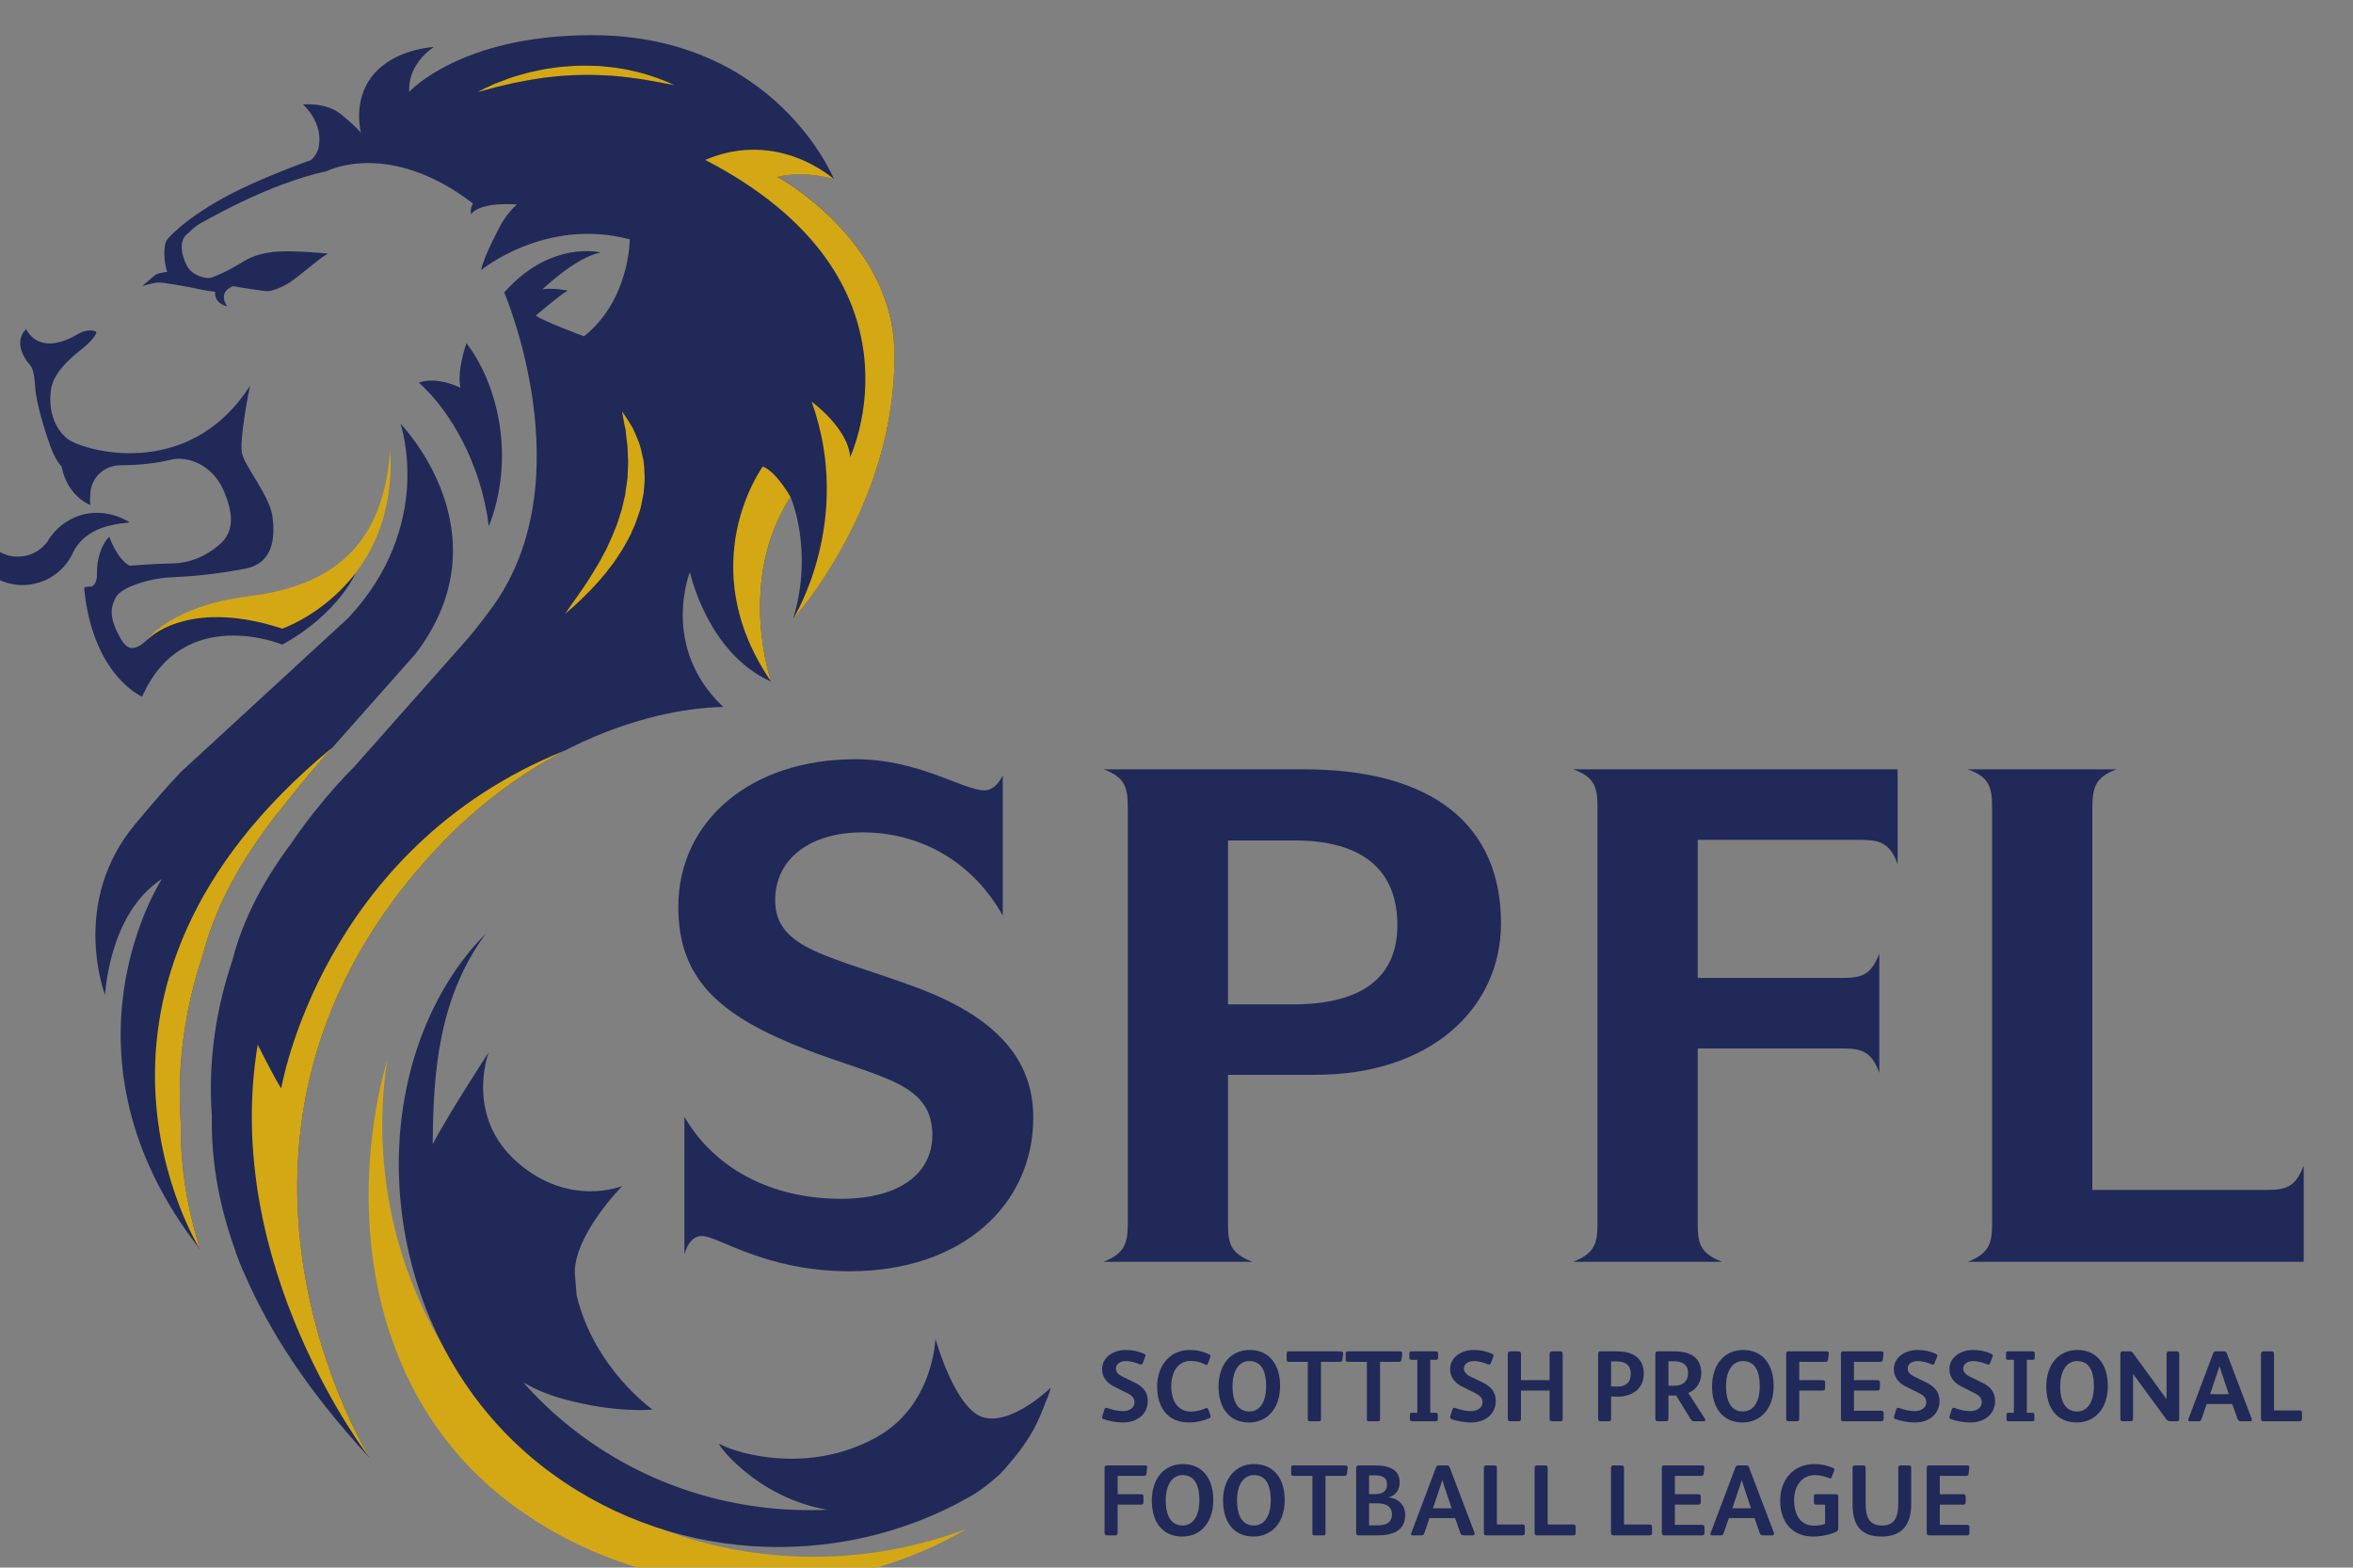 <?xml version="1.0" encoding="UTF-8" standalone="no"?>
<!-- Created with Inkscape (http://www.inkscape.org/) -->
<svg xmlns:dc="http://purl.org/dc/elements/1.1/" xmlns:cc="http://creativecommons.org/ns#" xmlns:rdf="http://www.w3.org/1999/02/22-rdf-syntax-ns#" xmlns:svg="http://www.w3.org/2000/svg" xmlns="http://www.w3.org/2000/svg" xmlns:sodipodi="http://sodipodi.sourceforge.net/DTD/sodipodi-0.dtd" xmlns:inkscape="http://www.inkscape.org/namespaces/inkscape" id="svg2985" version="1.1" inkscape:version="0.48.2 r9819" width="250" height="166.55" xml:space="preserve" sodipodi:docname="SPFL.svg"><rect width="100%" height="100%" fill="#808080" stroke="none"/><defs id="defs2989"><clipPath clipPathUnits="userSpaceOnUse" id="clipPath3055"><path d="m 0,0 595.276,0 0,841.89 L 0,841.89 0,0 z" id="path3057" inkscape:connector-curvature="0"/></clipPath><clipPath clipPathUnits="userSpaceOnUse" id="clipPath3069"><path d="m 0,0 595.276,0 0,841.89 L 0,841.89 0,0 z" id="path3071" inkscape:connector-curvature="0"/></clipPath><clipPath clipPathUnits="userSpaceOnUse" id="clipPath3085"><path d="m 400.647,813.534 c 0,0 -0.002,-21.491 0.012,-23.184 l 0,0 c -0.029,-14.966 16.37,-24.815 18.737,-25.286 l 0,0 c 2.361,0.493 18.732,10.33 18.721,25.186 l 0,0 -0.005,23.293 -37.465,-0.009 z" id="path3087" inkscape:connector-curvature="0"/></clipPath><clipPath clipPathUnits="userSpaceOnUse" id="clipPath3095"><path d="m -0.056,-0.523 1.042,0 0,1.174 -1.042,0 0,-1.174 z" id="path3097" inkscape:connector-curvature="0"/></clipPath><linearGradient x1="0" y1="0" x2="1" y2="0" gradientUnits="userSpaceOnUse" gradientTransform="matrix(46.74,17.012,17.012,-46.74,396.578,784.394)" spreadMethod="pad" id="linearGradient3099"><stop style="stop-opacity:1;stop-color:#fcd405" offset="0" id="stop3101"/><stop style="stop-opacity:1;stop-color:#ffffff" offset="0.58" id="stop3103"/><stop style="stop-opacity:1;stop-color:#fcd405" offset="1" id="stop3105"/></linearGradient><clipPath clipPathUnits="userSpaceOnUse" id="clipPath3113"><path d="m 400.63,765.064 166.299,0 0,48.479 -166.299,0 0,-48.479 z" id="path3115" inkscape:connector-curvature="0"/></clipPath><clipPath clipPathUnits="userSpaceOnUse" id="clipPath3139"><path d="m -0.034,-0.486 1.064,0 0,1.018 -1.064,0 0,-1.018 z" id="path3141" inkscape:connector-curvature="0"/></clipPath><linearGradient x1="0" y1="0" x2="1" y2="0" gradientUnits="userSpaceOnUse" gradientTransform="matrix(25.379,9.237,9.237,-25.379,406.507,781.689)" spreadMethod="pad" id="linearGradient3143"><stop style="stop-opacity:1;stop-color:#fcd405" offset="0" id="stop3145"/><stop style="stop-opacity:1;stop-color:#ffffff" offset="0.6" id="stop3147"/><stop style="stop-opacity:1;stop-color:#fcd405" offset="1" id="stop3149"/></linearGradient><clipPath clipPathUnits="userSpaceOnUse" id="clipPath3157"><path d="m 418.801,807.961 c -0.503,-0.504 -0.441,-1.066 -0.296,-1.534 l 0,0 c 0.29,-0.934 -0.036,-1.021 -0.253,-2.16 l 0,0 c -0.659,0.575 -0.829,0.671 -1.646,0.962 l 0,0 c -0.688,0.244 -1.035,0.988 -1.328,1.235 l 0,0 c -0.598,0.502 -1.223,0.647 -1.805,0.465 l 0,0 c 0.787,-0.318 0.994,-0.709 1.176,-1.209 l 0,0 c 0.229,-0.636 0.026,-1.097 0.742,-1.627 l 0,0 c 0.832,-0.616 1.181,-1.113 1.346,-1.384 l 0,0 c 0,0 -1.671,0.19 -2.73,-0.49 l 0,0 c -0.396,-0.255 -0.984,-0.117 -1.383,0.02 l 0,0 c -0.239,0.081 -0.411,0.162 -0.438,0.162 l 0,0 c -0.592,-0.017 -0.987,-0.386 -1.335,-0.96 l 0,0 c 0.516,0.238 1.218,0.105 1.687,-0.369 l 0,0 c 0.455,-0.463 0.765,-0.716 1.469,-0.302 l 0,0 c 1.073,0.63 1.626,0.228 2.776,0.065 l 0,0 c -0.681,-0.527 -1.445,-0.764 -1.551,-1.438 l 0,0 c -0.136,-0.862 -0.624,-1.255 -1.276,-1.6 l 0,0 c -0.63,-0.335 -0.86,-1.003 -0.786,-1.329 l 0,0 c 0.416,0.895 1.226,1 1.825,0.981 l 0,0 c 0.659,-0.021 1.155,0.71 1.61,1.25 l 0,0 c 0.654,0.777 1.614,0.723 1.614,0.723 l 0,0 c -0.272,-1.239 0.22,-1.271 0.699,-2.212 l 0,0 c 0.445,-0.869 -0.029,-1.534 -0.05,-1.818 l 0,0 c -0.041,-0.591 0.196,-0.963 0.834,-1.372 l 0,0 c -0.219,0.523 -0.3,1.039 0.35,1.708 l 0,0 c 0.496,0.509 0.517,0.92 0.354,1.383 l 0,0 c -0.381,1.084 -0.061,1.247 0.141,2.39 l 0,0 c 0.667,-0.566 0.845,-0.737 1.665,-1.016 l 0,0 c 0.691,-0.235 1.126,-1.091 1.422,-1.333 l 0,0 c 0.604,-0.495 1.076,-0.55 1.656,-0.362 l 0,0 c -0.638,0.271 -0.851,0.58 -1.039,1.08 l 0,0 c -0.239,0.632 -0.083,1.224 -0.763,1.653 l 0,0 c -0.913,0.577 -1.429,1.145 -1.597,1.413 l 0,0 c 0,0 1.773,-0.274 2.766,0.233 l 0,0 c 1.039,0.529 1.765,0.076 2.11,0.029 l 0,0 c 0.504,-0.069 0.871,0.271 1.258,0.96 l 0,0 c -0.286,-0.16 -0.958,-0.22 -1.648,0.369 l 0,0 c -0.541,0.462 -1.013,0.443 -1.47,0.264 l 0,0 c -1.116,-0.437 -2.039,-0.377 -3.114,0.096 l 0,0 c 1.174,0.648 1.761,0.74 1.908,1.45 l 0,0 c 0.175,0.855 0.609,1.226 1.256,1.58 l 0,0 c 0.626,0.343 0.691,0.78 0.613,1.104 l 0,0 c -0.442,-0.706 -1.327,-0.902 -1.928,-0.89 l 0,0 c -0.659,0.012 -0.962,-0.535 -1.363,-1.118 l 0,0 c -0.566,-0.823 -1.221,-0.627 -1.669,-0.905 l 0,0 c 0,0 -0.104,1.579 -0.619,2.274 l 0,0 c -0.583,0.784 0.089,1.61 0.113,1.893 l 0,0 c 0.048,0.591 -0.258,0.891 -0.776,1.234 l 0,0 c 0.212,-0.528 0.133,-0.89 -0.527,-1.548" id="path3159" inkscape:connector-curvature="0"/></clipPath><clipPath clipPathUnits="userSpaceOnUse" id="clipPath3167"><path d="m -0.102,-0.574 1.201,0 0,1.144 -1.201,0 0,-1.144 z" id="path3169" inkscape:connector-curvature="0"/></clipPath><linearGradient x1="0" y1="0" x2="1" y2="0" gradientUnits="userSpaceOnUse" gradientTransform="matrix(16.774,6.105,6.105,-16.774,411.078,798.693)" spreadMethod="pad" id="linearGradient3171"><stop style="stop-opacity:1;stop-color:#fcd405" offset="0" id="stop3173"/><stop style="stop-opacity:1;stop-color:#ffffff" offset="0.54" id="stop3175"/><stop style="stop-opacity:1;stop-color:#fcd405" offset="1" id="stop3177"/></linearGradient><clipPath clipPathUnits="userSpaceOnUse" id="clipPath3185"><path d="m 400.63,765.064 166.299,0 0,48.479 -166.299,0 0,-48.479 z" id="path3187" inkscape:connector-curvature="0"/></clipPath><clipPath clipPathUnits="userSpaceOnUse" id="clipPath5461"><path inkscape:connector-curvature="0" d="m 3937,6443 696.99,0 0,-988 -696.99,0" id="path5463"/></clipPath><clipPath clipPathUnits="userSpaceOnUse" id="clipPath6297"><path inkscape:connector-curvature="0" d="m 547.087,385.511 260.788,0 0,175.748 -260.788,0 0,-175.748 z" id="path6299"/></clipPath><clipPath clipPathUnits="userSpaceOnUse" id="clipPath6437"><path inkscape:connector-curvature="0" d="m 563.022,395.617 236.348,0 0,157.138 -236.348,0 0,-157.138 z" id="path6439"/></clipPath><clipPath clipPathUnits="userSpaceOnUse" id="clipPath6453"><path inkscape:connector-curvature="0" d="m 547.087,385.511 260.788,0 0,175.748 -260.788,0 0,-175.748 z" id="path6455"/></clipPath><clipPath clipPathUnits="userSpaceOnUse" id="clipPath6501"><path inkscape:connector-curvature="0" d="m 563.022,395.617 236.348,0 0,157.138 -236.348,0 0,-157.138 z" id="path6503"/></clipPath><clipPath clipPathUnits="userSpaceOnUse" id="clipPath6517"><path inkscape:connector-curvature="0" d="m 547.087,385.511 260.788,0 0,175.748 -260.788,0 0,-175.748 z" id="path6519"/></clipPath></defs><sodipodi:namedview pagecolor="#ffffff" bordercolor="#666666" borderopacity="1" objecttolerance="10" gridtolerance="10" guidetolerance="10" inkscape:pageopacity="0" inkscape:pageshadow="2" inkscape:window-width="1920" inkscape:window-height="1028" id="namedview2987" showgrid="false" fit-margin-left="0.5" fit-margin-top="0.5" fit-margin-bottom="0.5" fit-margin-right="0.5" inkscape:zoom="0.31714774" inkscape:cx="930.97044" inkscape:cy="172.81474" inkscape:window-x="-8" inkscape:window-y="-8" inkscape:window-maximized="1" inkscape:current-layer="g4265"/><g id="g2993" inkscape:groupmode="layer" inkscape:label="Event_application_Form_May_2011" transform="matrix(1.25,0,0,-1.25,1495.464,-1106.256)"><g id="g3081"><g id="g3083" clip-path="url(#clipPath3085)"><g id="g3089"><g id="g3091"><g id="g3093" clip-path="url(#clipPath3095)"><path d="m 400.647,813.534 c 0,0 -0.002,-21.491 0.012,-23.184 l 0,0 c -0.029,-14.966 16.37,-24.815 18.737,-25.286 l 0,0 c 2.361,0.493 18.732,10.33 18.721,25.186 l 0,0 -0.005,23.293 -37.465,-0.009 z" style="fill:url(#linearGradient3099);stroke:none" id="path3107" inkscape:connector-curvature="0"/></g></g></g></g></g><g id="g3125"><g id="g3127"><g id="g3133"><g id="g3135"><g id="g3137" clip-path="url(#clipPath3139)"><path d="m 407.907,785.869 c -0.032,-5.815 5.783,-10.624 11.482,-10.62 l 0,0 c 5.699,0.002 11.45,4.859 11.446,10.635 l 0,0 c -0.004,5.777 -3.45,8.739 -5.839,10.24 l 0,0 c 1.544,-1.849 2.131,-3.208 2.2,-5.659 l 0,0 c 0.074,-2.717 -2.146,-7.319 -7.806,-7.324 l 0,0 c -5.66,-0.002 -7.798,4.655 -7.799,7.313 l 0,0 c -0.002,2.445 0.731,3.905 2.192,5.697 l 0,0 c -2.425,-1.465 -5.843,-4.395 -5.876,-10.282" style="fill:url(#linearGradient3143);stroke:none" id="path3151" inkscape:connector-curvature="0"/></g></g></g></g></g><g id="g3153"><g id="g3155" clip-path="url(#clipPath3157)"><g id="g3161"><g id="g3163"><g id="g3165" clip-path="url(#clipPath3167)"><path d="m 418.801,807.961 c -0.503,-0.504 -0.441,-1.066 -0.296,-1.534 l 0,0 c 0.29,-0.934 -0.036,-1.021 -0.253,-2.16 l 0,0 c -0.659,0.575 -0.829,0.671 -1.646,0.962 l 0,0 c -0.688,0.244 -1.035,0.988 -1.328,1.235 l 0,0 c -0.598,0.502 -1.223,0.647 -1.805,0.465 l 0,0 c 0.787,-0.318 0.994,-0.709 1.176,-1.209 l 0,0 c 0.229,-0.636 0.026,-1.097 0.742,-1.627 l 0,0 c 0.832,-0.616 1.181,-1.113 1.346,-1.384 l 0,0 c 0,0 -1.671,0.19 -2.73,-0.49 l 0,0 c -0.396,-0.255 -0.984,-0.117 -1.383,0.02 l 0,0 c -0.239,0.081 -0.411,0.162 -0.438,0.162 l 0,0 c -0.592,-0.017 -0.987,-0.386 -1.335,-0.96 l 0,0 c 0.516,0.238 1.218,0.105 1.687,-0.369 l 0,0 c 0.455,-0.463 0.765,-0.716 1.469,-0.302 l 0,0 c 1.073,0.63 1.626,0.228 2.776,0.065 l 0,0 c -0.681,-0.527 -1.445,-0.764 -1.551,-1.438 l 0,0 c -0.136,-0.862 -0.624,-1.255 -1.276,-1.6 l 0,0 c -0.63,-0.335 -0.86,-1.003 -0.786,-1.329 l 0,0 c 0.416,0.895 1.226,1 1.825,0.981 l 0,0 c 0.659,-0.021 1.155,0.71 1.61,1.25 l 0,0 c 0.654,0.777 1.614,0.723 1.614,0.723 l 0,0 c -0.272,-1.239 0.22,-1.271 0.699,-2.212 l 0,0 c 0.445,-0.869 -0.029,-1.534 -0.05,-1.818 l 0,0 c -0.041,-0.591 0.196,-0.963 0.834,-1.372 l 0,0 c -0.219,0.523 -0.3,1.039 0.35,1.708 l 0,0 c 0.496,0.509 0.517,0.92 0.354,1.383 l 0,0 c -0.381,1.084 -0.061,1.247 0.141,2.39 l 0,0 c 0.667,-0.566 0.845,-0.737 1.665,-1.016 l 0,0 c 0.691,-0.235 1.126,-1.091 1.422,-1.333 l 0,0 c 0.604,-0.495 1.076,-0.55 1.656,-0.362 l 0,0 c -0.638,0.271 -0.851,0.58 -1.039,1.08 l 0,0 c -0.239,0.632 -0.083,1.224 -0.763,1.653 l 0,0 c -0.913,0.577 -1.429,1.145 -1.597,1.413 l 0,0 c 0,0 1.773,-0.274 2.766,0.233 l 0,0 c 1.039,0.529 1.765,0.076 2.11,0.029 l 0,0 c 0.504,-0.069 0.871,0.271 1.258,0.96 l 0,0 c -0.286,-0.16 -0.958,-0.22 -1.648,0.369 l 0,0 c -0.541,0.462 -1.013,0.443 -1.47,0.264 l 0,0 c -1.116,-0.437 -2.039,-0.377 -3.114,0.096 l 0,0 c 1.174,0.648 1.761,0.74 1.908,1.45 l 0,0 c 0.175,0.855 0.609,1.226 1.256,1.58 l 0,0 c 0.626,0.343 0.691,0.78 0.613,1.104 l 0,0 c -0.442,-0.706 -1.327,-0.902 -1.928,-0.89 l 0,0 c -0.659,0.012 -0.962,-0.535 -1.363,-1.118 l 0,0 c -0.566,-0.823 -1.221,-0.627 -1.669,-0.905 l 0,0 c 0,0 -0.104,1.579 -0.619,2.274 l 0,0 c -0.583,0.784 0.089,1.61 0.113,1.893 l 0,0 c 0.048,0.591 -0.258,0.891 -0.776,1.234 l 0,0 c 0.212,-0.528 0.133,-0.89 -0.527,-1.548" style="fill:url(#linearGradient3171);stroke:none" id="path3179" inkscape:connector-curvature="0"/></g></g></g></g></g><g id="g4265" transform="matrix(10.477,0,0,10.477,-4997.47,-1850.364)"><g transform="matrix(0.08,0,0,0.08,317.544,47.635)" id="g6553"><g id="g6293"><g clip-path="url(#clipPath6297)" id="g6295"><g transform="translate(679.649,412.066)" id="g6301"><path inkscape:connector-curvature="0" id="path6303" style="fill:#202958;fill-opacity:1;fill-rule:nonzero;stroke:none" d="m 0,0 c -0.609,0 -1.343,0.111 -1.958,0.327 -0.127,0.05 -0.177,0.112 -0.177,0.195 0,0.04 0,0.081 0.025,0.133 l 0.215,0.666 c 0.033,0.102 0.084,0.164 0.19,0.164 0.036,0 0.088,-0.011 0.151,-0.033 0.478,-0.168 1.009,-0.303 1.529,-0.303 0.557,0 1.175,0.266 1.175,0.911 0,0.471 -0.343,0.727 -0.747,0.922 l -1.337,0.667 c -0.722,0.357 -1.201,0.962 -1.201,1.762 0,1.248 1.225,1.941 2.361,1.941 C 0.91,7.352 1.462,7.246 2.06,6.99 2.198,6.928 2.272,6.869 2.272,6.788 2.272,6.743 2.26,6.703 2.233,6.652 L 1.995,6.027 C 1.95,5.914 1.893,5.873 1.817,5.873 1.769,5.873 1.719,5.893 1.654,5.914 1.238,6.085 0.709,6.229 0.302,6.229 c -0.481,0 -1.035,-0.202 -1.035,-0.778 0,-0.419 0.389,-0.666 0.723,-0.83 L 1.133,4.067 C 1.946,3.68 2.496,3.138 2.496,2.193 2.496,0.768 1.338,0 0,0"/></g><g transform="translate(688.356,412.485)" id="g6305"><path inkscape:connector-curvature="0" id="path6307" style="fill:#202958;fill-opacity:1;fill-rule:nonzero;stroke:none" d="m 0,0 c -0.673,-0.277 -1.293,-0.419 -2.04,-0.419 -2.158,0 -3.217,1.528 -3.217,3.639 0,2.1 1.262,3.713 3.321,3.713 0.705,0 1.337,-0.148 1.931,-0.433 C 0.109,6.437 0.158,6.391 0.158,6.325 0.158,6.285 0.147,6.24 0.122,6.189 L -0.111,5.546 C -0.144,5.454 -0.199,5.415 -0.259,5.415 c -0.024,0 -0.071,0.018 -0.114,0.039 -0.504,0.267 -0.969,0.368 -1.482,0.368 -1.422,0 -1.973,-1.311 -1.973,-2.549 0,-1.579 0.729,-2.589 1.995,-2.589 0.491,0 0.996,0.116 1.474,0.329 0.052,0.02 0.089,0.043 0.125,0.043 0.068,0 0.123,-0.052 0.164,-0.154 L 0.134,0.35 C 0.158,0.298 0.161,0.246 0.161,0.206 0.161,0.114 0.122,0.05 0,0"/></g><g transform="translate(692.444,418.295)" id="g6309"><path inkscape:connector-curvature="0" id="path6311" style="fill:#202958;fill-opacity:1;fill-rule:nonzero;stroke:none" d="m 0,0 c -1.024,0 -1.702,-0.951 -1.702,-2.549 0,-1.704 0.619,-2.566 1.702,-2.566 1.024,0 1.706,0.895 1.706,2.566 C 1.706,-0.825 1.101,0 0,0 m -0.036,-6.229 c -1.958,0 -3.083,1.422 -3.083,3.649 0,2.202 1.229,3.703 3.158,3.703 2.026,0 3.083,-1.545 3.083,-3.642 0,-2.316 -1.323,-3.71 -3.158,-3.71"/></g><g transform="translate(701.885,418.429)" id="g6313"><path inkscape:connector-curvature="0" id="path6315" style="fill:#202958;fill-opacity:1;fill-rule:nonzero;stroke:none" d="m 0,0 c -0.023,-0.171 -0.131,-0.215 -0.314,-0.215 l -1.859,0 0,-5.789 c 0,-0.193 -0.036,-0.237 -0.215,-0.237 l -0.902,0 c -0.182,0 -0.218,0.044 -0.218,0.225 l 0,5.801 -1.909,0 c -0.178,0 -0.24,0.075 -0.24,0.249 l 0,0.603 c 0,0.153 0.076,0.215 0.223,0.215 l 5.194,0 c 0.259,0 0.33,-0.082 0.314,-0.257 L 0,0 z"/></g><g transform="translate(707.877,418.429)" id="g6317"><path inkscape:connector-curvature="0" id="path6319" style="fill:#202958;fill-opacity:1;fill-rule:nonzero;stroke:none" d="m 0,0 c -0.021,-0.171 -0.131,-0.215 -0.32,-0.215 l -1.855,0 0,-5.789 c 0,-0.193 -0.039,-0.237 -0.213,-0.237 l -0.901,0 c -0.187,0 -0.219,0.044 -0.219,0.225 l 0,5.801 -1.912,0 c -0.183,0 -0.242,0.075 -0.242,0.249 l 0,0.603 c 0,0.153 0.079,0.215 0.228,0.215 l 5.195,0 c 0.261,0 0.33,-0.082 0.31,-0.257 L 0,0 z"/></g><g transform="translate(711.374,418.42)" id="g6321"><path inkscape:connector-curvature="0" id="path6323" style="fill:#202958;fill-opacity:1;fill-rule:nonzero;stroke:none" d="m 0,0 -0.578,0 0,-5.369 0.547,0 c 0.152,0 0.215,-0.097 0.215,-0.217 l 0,-0.441 C 0.184,-6.149 0.134,-6.232 0,-6.232 l -2.44,0 c -0.133,0 -0.206,0.083 -0.206,0.194 l 0,0.46 c 0,0.141 0.062,0.209 0.206,0.209 l 0.548,0 0,5.369 -0.592,0 c -0.153,0 -0.215,0.071 -0.215,0.209 l 0,0.448 c 0,0.111 0.062,0.204 0.188,0.204 l 2.511,0 c 0.145,0 0.218,-0.093 0.218,-0.193 l 0,-0.45 C 0.218,0.052 0.145,0 0,0"/></g><g transform="translate(714.939,412.066)" id="g6325"><path inkscape:connector-curvature="0" id="path6327" style="fill:#202958;fill-opacity:1;fill-rule:nonzero;stroke:none" d="m 0,0 c -0.608,0 -1.338,0.111 -1.956,0.327 -0.127,0.05 -0.171,0.112 -0.171,0.195 0,0.04 0,0.081 0.02,0.133 l 0.212,0.666 c 0.038,0.102 0.091,0.164 0.193,0.164 0.038,0 0.086,-0.011 0.148,-0.033 0.481,-0.168 1.012,-0.303 1.53,-0.303 0.555,0 1.177,0.266 1.177,0.911 0,0.471 -0.345,0.727 -0.749,0.922 L -0.93,3.649 c -0.723,0.357 -1.203,0.962 -1.203,1.762 0,1.248 1.225,1.941 2.361,1.941 C 0.91,7.352 1.471,7.246 2.067,6.99 2.203,6.928 2.275,6.869 2.275,6.788 2.275,6.743 2.261,6.703 2.237,6.652 L 1.997,6.027 C 1.959,5.914 1.897,5.873 1.815,5.873 1.77,5.873 1.72,5.893 1.657,5.914 1.24,6.085 0.712,6.229 0.309,6.229 c -0.486,0 -1.039,-0.202 -1.039,-0.778 0,-0.419 0.389,-0.666 0.727,-0.83 L 1.14,4.067 C 1.945,3.68 2.5,3.138 2.5,2.193 2.5,0.768 1.34,0 0,0"/></g><g transform="translate(723.981,412.188)" id="g6329"><path inkscape:connector-curvature="0" id="path6331" style="fill:#202958;fill-opacity:1;fill-rule:nonzero;stroke:none" d="m 0,0 -0.815,0 c -0.18,0 -0.268,0.073 -0.268,0.256 l 0,2.861 -2.904,0 0,-2.861 C -3.987,0.073 -4.075,0 -4.247,0 L -5.048,0 C -5.23,0 -5.324,0.073 -5.324,0.256 l 0,6.59 c 0,0.177 0.112,0.247 0.276,0.247 l 0.801,0 c 0.166,0 0.26,-0.062 0.26,-0.247 l 0,-2.676 2.904,0 0,2.676 c 0,0.177 0.103,0.247 0.268,0.247 l 0.815,0 c 0.162,0 0.241,-0.062 0.241,-0.247 l 0,-6.59 C 0.241,0.073 0.167,0 0,0"/></g><g transform="translate(729.671,418.259)" id="g6333"><path inkscape:connector-curvature="0" id="path6335" style="fill:#202958;fill-opacity:1;fill-rule:nonzero;stroke:none" d="m 0,0 -0.538,0 0,-2.543 c 0.092,0 0.547,-0.011 0.604,-0.011 0.874,0 1.391,0.407 1.391,1.291 C 1.457,-0.327 0.875,0 0,0 m 0.08,-3.579 c -0.08,0 -0.539,0.02 -0.618,0.03 l 0,-2.277 c 0,-0.151 -0.057,-0.245 -0.251,-0.245 l -0.823,0 c -0.164,0 -0.243,0.074 -0.243,0.276 l 0,6.542 c 0,0.205 0.059,0.276 0.256,0.276 l 1.488,0 c 1.089,0 1.888,-0.205 2.388,-0.779 0.332,-0.38 0.503,-0.902 0.503,-1.455 0,-1.589 -1.194,-2.368 -2.7,-2.368"/></g><g transform="translate(735.452,418.277)" id="g6337"><path inkscape:connector-curvature="0" id="path6339" style="fill:#202958;fill-opacity:1;fill-rule:nonzero;stroke:none" d="m 0,0 -0.504,0 0,-2.483 0.628,0 c 0.823,0 1.365,0.443 1.365,1.273 C 1.489,-0.318 0.893,0 0,0 m 3.091,-6.089 -0.931,0 c -0.191,0 -0.314,0.052 -0.406,0.205 l -1.477,2.405 -0.781,0 0,-2.355 c 0,-0.151 -0.066,-0.255 -0.241,-0.255 l -0.841,0 c -0.169,0 -0.245,0.083 -0.245,0.255 l 0,6.541 c 0,0.226 0.049,0.297 0.276,0.297 l 1.519,0 c 0.894,0 1.83,-0.133 2.372,-0.757 0.33,-0.379 0.493,-0.886 0.493,-1.435 0,-0.947 -0.496,-1.686 -1.316,-2.041 l 1.681,-2.597 c 0.024,-0.048 0.048,-0.101 0.048,-0.139 0,-0.081 -0.061,-0.124 -0.151,-0.124"/></g><g transform="translate(742.503,418.295)" id="g6341"><path inkscape:connector-curvature="0" id="path6343" style="fill:#202958;fill-opacity:1;fill-rule:nonzero;stroke:none" d="m 0,0 c -1.025,0 -1.717,-0.951 -1.717,-2.549 0,-1.704 0.63,-2.566 1.717,-2.566 1.01,0 1.704,0.895 1.704,2.566 C 1.704,-0.825 1.095,0 0,0 m -0.041,-6.229 c -1.956,0 -3.09,1.422 -3.09,3.649 0,2.202 1.234,3.703 3.159,3.703 2.028,0 3.087,-1.545 3.087,-3.642 0,-2.316 -1.323,-3.71 -3.156,-3.71"/></g><g transform="translate(751.208,419.046)" id="g6345"><path inkscape:connector-curvature="0" id="path6347" style="fill:#202958;fill-opacity:1;fill-rule:nonzero;stroke:none" d="m 0,0 -0.077,-0.617 c -0.009,-0.185 -0.125,-0.215 -0.34,-0.215 l -2.577,0 0,-1.856 2.371,0 c 0.189,0 0.254,-0.082 0.254,-0.225 l 0,-0.582 c 0,-0.175 -0.075,-0.247 -0.246,-0.247 l -2.379,0 0,-2.861 c 0,-0.182 -0.073,-0.255 -0.245,-0.255 l -0.804,0 c -0.205,0 -0.276,0.052 -0.276,0.275 l 0,6.561 c 0,0.164 0.071,0.257 0.241,0.257 l 3.863,0 C -0.067,0.235 0,0.185 0,0.061 L 0,0 z"/></g><g transform="translate(756.52,412.188)" id="g6349"><path inkscape:connector-curvature="0" id="path6351" style="fill:#202958;fill-opacity:1;fill-rule:nonzero;stroke:none" d="M 0,0 -3.807,0 C -4.009,0 -4.08,0.052 -4.08,0.276 l 0,6.56 c 0,0.164 0.071,0.257 0.237,0.257 l 3.863,0 c 0.161,0 0.214,-0.062 0.214,-0.173 l 0,-0.062 L 0.167,6.241 C 0.146,6.056 0.034,6.026 -0.181,6.026 l -2.578,0 0,-1.856 2.376,0 c 0.191,0 0.251,-0.082 0.251,-0.225 l 0,-0.581 c 0,-0.175 -0.074,-0.247 -0.247,-0.247 l -2.38,0 0,-2.051 2.749,0 c 0.177,0 0.257,-0.073 0.257,-0.234 l 0,-0.588 C 0.247,0.083 0.173,0 0,0"/></g><g transform="translate(759.95,412.066)" id="g6353"><path inkscape:connector-curvature="0" id="path6355" style="fill:#202958;fill-opacity:1;fill-rule:nonzero;stroke:none" d="m 0,0 c -0.615,0 -1.344,0.111 -1.958,0.327 -0.133,0.05 -0.173,0.112 -0.173,0.195 0,0.04 0,0.081 0.019,0.133 l 0.215,0.666 c 0.032,0.102 0.083,0.164 0.182,0.164 0.04,0 0.092,-0.011 0.153,-0.033 0.485,-0.168 1.02,-0.303 1.527,-0.303 0.557,0 1.183,0.266 1.183,0.911 0,0.471 -0.345,0.727 -0.752,0.922 l -1.329,0.667 c -0.731,0.357 -1.212,0.962 -1.212,1.762 0,1.248 1.23,1.941 2.37,1.941 0.671,0 1.244,-0.106 1.837,-0.362 C 2.193,6.928 2.266,6.869 2.266,6.788 2.266,6.743 2.252,6.703 2.238,6.652 L 1.985,6.027 C 1.949,5.914 1.882,5.873 1.812,5.873 1.76,5.873 1.709,5.893 1.648,5.914 1.229,6.085 0.712,6.229 0.29,6.229 c -0.472,0 -1.031,-0.202 -1.031,-0.778 0,-0.419 0.391,-0.666 0.734,-0.83 L 1.128,4.067 C 1.932,3.68 2.487,3.138 2.487,2.193 2.487,0.768 1.332,0 0,0"/></g><g transform="translate(765.578,412.066)" id="g6357"><path inkscape:connector-curvature="0" id="path6359" style="fill:#202958;fill-opacity:1;fill-rule:nonzero;stroke:none" d="m 0,0 c -0.613,0 -1.34,0.111 -1.962,0.327 -0.125,0.05 -0.169,0.112 -0.169,0.195 0,0.04 0,0.081 0.02,0.133 l 0.213,0.666 c 0.036,0.102 0.086,0.164 0.189,0.164 0.038,0 0.087,-0.011 0.157,-0.033 0.481,-0.168 1.01,-0.303 1.525,-0.303 0.555,0 1.173,0.266 1.173,0.911 0,0.471 -0.343,0.727 -0.747,0.922 L -0.93,3.649 c -0.723,0.357 -1.208,0.962 -1.208,1.762 0,1.248 1.226,1.941 2.364,1.941 0.681,0 1.241,-0.106 1.836,-0.362 C 2.192,6.928 2.27,6.869 2.27,6.788 2.27,6.743 2.257,6.703 2.233,6.652 L 1.993,6.027 C 1.951,5.914 1.89,5.873 1.819,5.873 c -0.051,0 -0.104,0.02 -0.167,0.041 -0.416,0.171 -0.947,0.315 -1.35,0.315 -0.482,0 -1.038,-0.202 -1.038,-0.778 0,-0.419 0.393,-0.666 0.727,-0.83 L 1.13,4.067 C 1.942,3.68 2.495,3.138 2.495,2.193 2.495,0.768 1.336,0 0,0"/></g><g transform="translate(771.88,418.42)" id="g6361"><path inkscape:connector-curvature="0" id="path6363" style="fill:#202958;fill-opacity:1;fill-rule:nonzero;stroke:none" d="m 0,0 -0.588,0 0,-5.369 0.552,0 c 0.148,0 0.213,-0.097 0.213,-0.217 l 0,-0.441 C 0.177,-6.149 0.128,-6.232 0,-6.232 l -2.443,0 c -0.133,0 -0.206,0.083 -0.206,0.194 l 0,0.46 c 0,0.141 0.062,0.209 0.206,0.209 l 0.541,0 0,5.369 -0.593,0 C -2.642,0 -2.7,0.071 -2.7,0.209 l 0,0.448 c 0,0.111 0.058,0.204 0.191,0.204 l 2.509,0 c 0.142,0 0.213,-0.093 0.213,-0.193 l 0,-0.45 C 0.213,0.052 0.142,0 0,0"/></g><g transform="translate(776.393,418.295)" id="g6365"><path inkscape:connector-curvature="0" id="path6367" style="fill:#202958;fill-opacity:1;fill-rule:nonzero;stroke:none" d="m 0,0 c -1.024,0 -1.716,-0.951 -1.716,-2.549 0,-1.704 0.63,-2.566 1.716,-2.566 1.008,0 1.7,0.895 1.7,2.566 C 1.7,-0.825 1.098,0 0,0 m -0.042,-6.229 c -1.956,0 -3.088,1.422 -3.088,3.649 0,2.202 1.232,3.703 3.154,3.703 2.031,0 3.092,-1.545 3.092,-3.642 0,-2.316 -1.325,-3.71 -3.158,-3.71"/></g><g transform="translate(786.5,412.188)" id="g6369"><path inkscape:connector-curvature="0" id="path6371" style="fill:#202958;fill-opacity:1;fill-rule:nonzero;stroke:none" d="m 0,0 -0.684,0 c -0.154,0 -0.291,0.073 -0.391,0.216 l -3.346,4.573 -0.016,0 0,-4.525 C -4.437,0.073 -4.529,0 -4.704,0 l -0.74,0 c -0.189,0 -0.278,0.052 -0.278,0.256 l 0,6.561 c 0,0.214 0.094,0.276 0.278,0.276 l 0.672,0 c 0.161,0 0.243,-0.05 0.343,-0.193 l 3.376,-4.635 0.018,0 0,4.563 c 0,0.195 0.093,0.265 0.263,0.265 l 0.772,0 c 0.212,0 0.248,-0.116 0.248,-0.276 l 0,-6.541 C 0.248,0.052 0.156,0 0,0"/></g><g transform="translate(791.052,417.098)" id="g6373"><path inkscape:connector-curvature="0" id="path6375" style="fill:#202958;fill-opacity:1;fill-rule:nonzero;stroke:none" d="m 0,0 c -0.099,0.285 -0.158,0.502 -0.209,0.665 l -0.017,0 C -0.281,0.492 -0.344,0.277 -0.447,-0.009 l -0.73,-2.154 1.899,0 L 0,0 z m 2.866,-4.91 -0.91,0 c -0.215,0 -0.291,0.083 -0.352,0.244 l -0.533,1.509 -2.591,0 -0.533,-1.538 C -2.099,-4.827 -2.168,-4.91 -2.335,-4.91 l -0.909,0 c -0.103,0 -0.141,0.052 -0.141,0.132 0,0.03 0,0.073 0.018,0.112 l 2.501,6.645 c 0.052,0.121 0.123,0.204 0.276,0.204 l 0.819,0 c 0.155,0 0.245,-0.071 0.285,-0.185 l 2.512,-6.612 c 0.025,-0.052 0.025,-0.091 0.025,-0.134 0,-0.103 -0.052,-0.162 -0.185,-0.162"/></g><g transform="translate(798.956,412.188)" id="g6377"><path inkscape:connector-curvature="0" id="path6379" style="fill:#202958;fill-opacity:1;fill-rule:nonzero;stroke:none" d="M 0,0 -3.653,0 C -3.835,0 -3.92,0.059 -3.92,0.282 l 0,6.554 c 0,0.164 0.085,0.257 0.251,0.257 l 0.82,0 c 0.181,0 0.253,-0.07 0.253,-0.265 l 0,-5.732 2.596,0 c 0.168,0 0.244,-0.081 0.244,-0.233 l 0,-0.619 C 0.244,0.059 0.154,0 0,0"/></g><g transform="translate(682.086,407.481)" id="g6381"><path inkscape:connector-curvature="0" id="path6383" style="fill:#202958;fill-opacity:1;fill-rule:nonzero;stroke:none" d="m 0,0 -0.076,-0.618 c -0.03,-0.184 -0.138,-0.215 -0.354,-0.215 l -2.564,0 0,-1.857 2.362,0 c 0.2,0 0.254,-0.081 0.254,-0.228 l 0,-0.579 c 0,-0.177 -0.065,-0.248 -0.242,-0.248 l -2.374,0 0,-2.857 c 0,-0.188 -0.078,-0.26 -0.255,-0.26 l -0.792,0 c -0.208,0 -0.281,0.054 -0.281,0.276 l 0,6.56 c 0,0.163 0.073,0.257 0.24,0.257 l 3.868,0 C -0.064,0.231 0,0.179 0,0.054 L 0,0 z"/></g><g transform="translate(685.683,406.73)" id="g6385"><path inkscape:connector-curvature="0" id="path6387" style="fill:#202958;fill-opacity:1;fill-rule:nonzero;stroke:none" d="m 0,0 c -1.031,0 -1.713,-0.953 -1.713,-2.55 0,-1.704 0.625,-2.563 1.713,-2.563 1.011,0 1.696,0.892 1.696,2.563 C 1.696,-0.831 1.09,0 0,0 m -0.046,-6.232 c -1.957,0 -3.08,1.426 -3.08,3.648 0,2.205 1.227,3.702 3.151,3.702 2.038,0 3.083,-1.539 3.083,-3.641 0,-2.317 -1.312,-3.709 -3.154,-3.709"/></g><g transform="translate(692.912,406.73)" id="g6389"><path inkscape:connector-curvature="0" id="path6391" style="fill:#202958;fill-opacity:1;fill-rule:nonzero;stroke:none" d="m 0,0 c -1.023,0 -1.715,-0.953 -1.715,-2.55 0,-1.704 0.63,-2.563 1.715,-2.563 1.01,0 1.706,0.892 1.706,2.563 C 1.706,-0.831 1.101,0 0,0 m -0.038,-6.232 c -1.961,0 -3.093,1.426 -3.093,3.648 0,2.205 1.239,3.702 3.155,3.702 2.036,0 3.098,-1.539 3.098,-3.641 0,-2.317 -1.325,-3.709 -3.16,-3.709"/></g><g transform="translate(702.351,406.863)" id="g6393"><path inkscape:connector-curvature="0" id="path6395" style="fill:#202958;fill-opacity:1;fill-rule:nonzero;stroke:none" d="m 0,0 c -0.028,-0.174 -0.139,-0.215 -0.325,-0.215 l -1.853,0 0,-5.791 c 0,-0.196 -0.044,-0.238 -0.217,-0.238 l -0.901,0 c -0.187,0 -0.212,0.042 -0.212,0.227 l 0,5.802 -1.918,0 c -0.18,0 -0.237,0.07 -0.237,0.248 l 0,0.602 c 0,0.153 0.067,0.215 0.223,0.215 l 5.189,0 c 0.262,0 0.338,-0.079 0.316,-0.258 L 0,0 z"/></g><g transform="translate(706.37,403.686)" id="g6397"><path inkscape:connector-curvature="0" id="path6399" style="fill:#202958;fill-opacity:1;fill-rule:nonzero;stroke:none" d="m 0,0 c -0.314,0.151 -0.669,0.183 -1.097,0.183 l -0.684,0 0,-2.235 0.761,0 c 0.363,0 0.706,0.032 0.973,0.133 0.349,0.157 0.589,0.472 0.589,0.964 C 0.542,-0.473 0.327,-0.162 0,0 m -1.199,3.022 -0.582,0 0,-1.906 0.542,0 c 0.747,0 1.278,0.196 1.278,1.027 0,0.665 -0.518,0.879 -1.238,0.879 m 0.287,-6.089 -1.908,0 c -0.217,0 -0.271,0.081 -0.271,0.3 l 0,6.527 c 0,0.215 0.095,0.266 0.314,0.266 l 1.538,0 c 1.645,0 2.562,-0.503 2.562,-1.731 0,-0.716 -0.402,-1.34 -1.146,-1.507 l 0,-0.008 c 0.972,-0.073 1.705,-0.74 1.705,-1.776 0,-1.661 -1.34,-2.071 -2.794,-2.071"/></g><g transform="translate(712.235,405.53)" id="g6401"><path inkscape:connector-curvature="0" id="path6403" style="fill:#202958;fill-opacity:1;fill-rule:nonzero;stroke:none" d="m 0,0 c -0.087,0.286 -0.153,0.502 -0.201,0.665 l -0.028,0 C -0.279,0.494 -0.34,0.279 -0.442,-0.01 l -0.725,-2.154 1.899,0 L 0,0 z m 2.869,-4.911 -0.913,0 c -0.214,0 -0.288,0.081 -0.345,0.244 l -0.536,1.512 -2.591,0 -0.528,-1.542 C -2.093,-4.83 -2.16,-4.911 -2.327,-4.911 l -0.909,0 c -0.109,0 -0.148,0.054 -0.148,0.136 0,0.033 0,0.071 0.022,0.108 l 2.503,6.642 c 0.052,0.128 0.125,0.207 0.281,0.207 l 0.817,0 c 0.153,0 0.242,-0.07 0.285,-0.184 l 2.508,-6.609 c 0.02,-0.056 0.02,-0.093 0.02,-0.131 0,-0.105 -0.044,-0.169 -0.183,-0.169"/></g><g transform="translate(720.143,400.619)" id="g6405"><path inkscape:connector-curvature="0" id="path6407" style="fill:#202958;fill-opacity:1;fill-rule:nonzero;stroke:none" d="m 0,0 -3.647,0 c -0.189,0 -0.266,0.064 -0.266,0.289 l 0,6.547 c 0,0.164 0.077,0.257 0.239,0.257 l 0.823,0 c 0.188,0 0.258,-0.07 0.258,-0.267 l 0,-5.725 2.593,0 c 0.178,0 0.244,-0.086 0.244,-0.239 l 0,-0.618 C 0.244,0.064 0.149,0 0,0"/></g><g transform="translate(725.289,400.619)" id="g6409"><path inkscape:connector-curvature="0" id="path6411" style="fill:#202958;fill-opacity:1;fill-rule:nonzero;stroke:none" d="m 0,0 -3.649,0 c -0.178,0 -0.267,0.064 -0.267,0.289 l 0,6.547 c 0,0.164 0.089,0.257 0.256,0.257 l 0.817,0 c 0.177,0 0.256,-0.07 0.256,-0.267 l 0,-5.725 2.587,0 c 0.177,0 0.25,-0.086 0.25,-0.239 l 0,-0.618 C 0.25,0.064 0.161,0 0,0"/></g><g transform="translate(733.033,400.619)" id="g6413"><path inkscape:connector-curvature="0" id="path6415" style="fill:#202958;fill-opacity:1;fill-rule:nonzero;stroke:none" d="m 0,0 -3.647,0 c -0.181,0 -0.265,0.064 -0.265,0.289 l 0,6.547 c 0,0.164 0.084,0.257 0.251,0.257 l 0.817,0 c 0.176,0 0.254,-0.07 0.254,-0.267 l 0,-5.725 2.59,0 c 0.176,0 0.254,-0.086 0.254,-0.239 l 0,-0.618 C 0.254,0.064 0.154,0 0,0"/></g><g transform="translate(738.359,400.619)" id="g6417"><path inkscape:connector-curvature="0" id="path6419" style="fill:#202958;fill-opacity:1;fill-rule:nonzero;stroke:none" d="m 0,0 -3.807,0 c -0.204,0 -0.275,0.054 -0.275,0.276 l 0,6.56 c 0,0.164 0.071,0.257 0.239,0.257 l 3.859,0 c 0.164,0 0.215,-0.062 0.215,-0.177 l 0,-0.054 L 0.167,6.244 C 0.145,6.06 0.032,6.029 -0.182,6.029 l -2.576,0 0,-1.857 2.377,0 c 0.185,0 0.251,-0.081 0.251,-0.228 l 0,-0.579 c 0,-0.177 -0.073,-0.248 -0.249,-0.248 l -2.379,0 0,-2.052 2.753,0 c 0.172,0 0.25,-0.068 0.25,-0.233 l 0,-0.588 C 0.245,0.081 0.175,0 0,0"/></g><g transform="translate(742.599,405.53)" id="g6421"><path inkscape:connector-curvature="0" id="path6423" style="fill:#202958;fill-opacity:1;fill-rule:nonzero;stroke:none" d="m 0,0 c -0.097,0.286 -0.155,0.502 -0.206,0.665 l -0.023,0 C -0.279,0.494 -0.342,0.279 -0.441,-0.01 l -0.733,-2.154 1.894,0 L 0,0 z m 2.867,-4.911 -0.91,0 c -0.213,0 -0.295,0.081 -0.353,0.244 l -0.529,1.512 -2.593,0 -0.537,-1.542 C -2.097,-4.83 -2.163,-4.911 -2.331,-4.911 l -0.917,0 c -0.097,0 -0.139,0.054 -0.139,0.136 0,0.033 0,0.071 0.019,0.108 l 2.505,6.642 c 0.052,0.128 0.116,0.207 0.276,0.207 l 0.817,0 c 0.159,0 0.25,-0.07 0.285,-0.184 l 2.517,-6.609 c 0.022,-0.056 0.022,-0.093 0.022,-0.131 0,-0.105 -0.051,-0.169 -0.187,-0.169"/></g><g transform="translate(751.92,400.97)" id="g6425"><path inkscape:connector-curvature="0" id="path6427" style="fill:#202958;fill-opacity:1;fill-rule:nonzero;stroke:none" d="m 0,0 c -0.563,-0.286 -1.518,-0.472 -2.293,-0.472 -2.138,0 -3.347,1.474 -3.347,3.648 0,2.142 1.383,3.702 3.468,3.702 0.658,0 1.264,-0.114 1.886,-0.393 0.117,-0.05 0.136,-0.111 0.136,-0.184 0,-0.04 -0.013,-0.078 -0.019,-0.121 L -0.416,5.566 C -0.452,5.465 -0.49,5.42 -0.563,5.42 c -0.042,0 -0.09,0.025 -0.145,0.045 -0.337,0.141 -0.923,0.295 -1.396,0.295 -0.557,0 -1.084,-0.206 -1.438,-0.588 -0.433,-0.448 -0.687,-1.115 -0.687,-1.957 0,-1.584 0.749,-2.58 1.988,-2.58 0.414,0 0.878,0.061 1.153,0.176 l 0,1.956 -0.916,0 c -0.139,0 -0.219,0.054 -0.219,0.226 l 0,0.624 c 0,0.164 0.08,0.205 0.23,0.205 l 1.993,0 c 0.172,0 0.247,-0.048 0.247,-0.238 l 0,-3.197 C 0.247,0.184 0.194,0.102 0,0"/></g><g transform="translate(756.578,400.498)" id="g6429"><path inkscape:connector-curvature="0" id="path6431" style="fill:#202958;fill-opacity:1;fill-rule:nonzero;stroke:none" d="m 0,0 c -2.16,0 -2.956,1.186 -2.956,3.292 l 0,3.678 c 0,0.174 0.101,0.244 0.267,0.244 l 0.812,0 c 0.171,0 0.243,-0.07 0.243,-0.244 l 0,-3.566 c 0,-1.51 0.393,-2.286 1.681,-2.286 1.242,0 1.631,0.819 1.631,2.286 l 0,3.566 c 0,0.174 0.094,0.244 0.256,0.244 l 0.815,0 c 0.171,0 0.239,-0.07 0.239,-0.244 l 0,-3.701 C 2.988,1.156 1.997,0 0,0"/></g></g></g><g id="g6433"><g clip-path="url(#clipPath6437)" id="g6435"><g transform="translate(765.221,400.619)" id="g6441"><path inkscape:connector-curvature="0" id="path6443" style="fill:#202958;fill-opacity:1;fill-rule:nonzero;stroke:none" d="M 0,0 -3.802,0 C -4.004,0 -4.08,0.054 -4.08,0.276 l 0,6.56 c 0,0.164 0.076,0.257 0.24,0.257 l 3.862,0 c 0.169,0 0.214,-0.062 0.214,-0.177 l 0,-0.054 L 0.163,6.244 C 0.151,6.06 0.034,6.029 -0.181,6.029 l -2.573,0 0,-1.857 2.367,0 c 0.191,0 0.255,-0.081 0.255,-0.228 l 0,-0.579 c 0,-0.177 -0.077,-0.248 -0.247,-0.248 l -2.375,0 0,-2.052 2.745,0 c 0.172,0 0.26,-0.068 0.26,-0.233 l 0,-0.588 C 0.251,0.081 0.171,0 0,0"/></g><g transform="translate(651.123,398.538)" id="g6445"><path inkscape:connector-curvature="0" id="path6447" style="fill:#d4a815;fill-opacity:1;fill-rule:nonzero;stroke:none" d="m 0,0 c -24.131,-1.563 -44.956,16.73 -46.517,40.855 -0.206,3.199 -0.056,6.341 0.406,9.391 -0.206,-0.696 -0.43,-1.535 -0.654,-2.546 -0.333,-1.488 -0.668,-3.314 -0.904,-5.439 -0.23,-2.119 -0.378,-4.535 -0.293,-7.185 0.039,-1.327 0.126,-2.703 0.301,-4.135 0.164,-1.432 0.406,-2.915 0.746,-4.422 0.335,-1.505 0.758,-3.053 1.304,-4.606 0.544,-1.553 1.201,-3.118 1.998,-4.666 0.786,-1.549 1.704,-3.078 2.779,-4.55 1.071,-1.469 2.252,-2.909 3.599,-4.226 0.673,-0.657 1.364,-1.305 2.094,-1.916 0.364,-0.311 0.732,-0.614 1.109,-0.903 l 0.287,-0.224 0.14,-0.112 0.168,-0.123 0.539,-0.389 c 1.556,-1.116 3.197,-2.133 4.901,-3.022 3.414,-1.79 7.115,-3.095 10.863,-3.855 1.872,-0.372 3.76,-0.627 5.62,-0.758 1.873,-0.117 3.718,-0.116 5.523,-0.018 3.611,0.234 7.056,0.879 10.179,1.857 3.125,0.966 5.949,2.246 8.374,3.684 0,10e-4 0,0.009 0.005,0.013 C 8.629,1.225 4.409,0.284 0,0"/></g></g></g><g id="g6449"><g clip-path="url(#clipPath6453)" id="g6451"><g transform="translate(635.158,443.059)" id="g6457"><path inkscape:connector-curvature="0" id="path6459" style="fill:#202958;fill-opacity:1;fill-rule:nonzero;stroke:none" d="m 0,0 c 3.027,-5.219 8.794,-8.31 15.864,-8.31 6.115,0 9.28,2.684 9.28,6.459 0,5.358 -5.289,5.766 -12.914,8.723 -8.66,3.367 -12.848,7.077 -12.848,14.422 0,8.722 7.352,14.974 17.934,14.974 6.518,0 10.921,-3.154 13.111,-3.154 0.753,0 1.378,0.547 1.859,1.513 l 0,-14.228 c -3.017,5.434 -8.307,8.451 -14.216,8.451 -5.498,0 -8.868,-2.82 -8.868,-6.867 0,-5.081 5.704,-5.634 14.503,-8.925 7.824,-2.959 11.673,-7.144 11.673,-13.124 0,-8.859 -7.217,-15.592 -18.614,-15.592 -8.59,0 -13.327,3.573 -14.978,3.573 -0.818,0 -1.444,-0.62 -1.786,-1.855 L 0,0 z"/></g><g transform="translate(696.875,454.466)" id="g6461"><path inkscape:connector-curvature="0" id="path6463" style="fill:#202958;fill-opacity:1;fill-rule:nonzero;stroke:none" d="m 0,0 c 7.087,0 10.584,2.815 10.584,8.037 0,5.56 -3.497,8.588 -10.437,8.588 l -6.74,0 L -6.593,0 0,0 z m 21.092,8.238 c 0,-8.653 -7.14,-15.381 -18.824,-15.381 l -8.861,0 0,-14.224 0,-0.686 c 0,-2.126 0.146,-3.157 2.473,-4.053 l -15.104,0 c 2.328,0.896 2.469,2.065 2.469,4.053 l 0,0.686 0,40.458 0,0.689 c 0,2.064 -0.141,3.232 -2.469,4.059 l 20.326,0 c 13.118,0 19.99,-5.705 19.99,-15.601"/></g><g transform="translate(737.918,432.413)" id="g6465"><path inkscape:connector-curvature="0" id="path6467" style="fill:#202958;fill-opacity:1;fill-rule:nonzero;stroke:none" d="m 0,0 c 0,-2.127 0.146,-3.157 2.48,-4.054 l -15.113,0 c 2.334,0.897 2.469,2.062 2.469,4.054 l 0,0.687 0,40.457 0,0.69 c 0,2.063 -0.135,3.231 -2.469,4.058 l 32.904,0 0,-9.623 c -0.829,2.335 -1.989,2.471 -4.055,2.471 l -0.689,0 -15.527,0 0,-14.009 13.675,0 0.685,0 c 2.134,0 3.161,0.137 4.052,2.472 l 0,-12.094 c -0.826,2.343 -1.99,2.481 -4.052,2.481 l -0.685,0 L 0,17.59 0,0.687 0,0 z"/></g><g transform="translate(767.773,432.413)" id="g6469"><path inkscape:connector-curvature="0" id="path6471" style="fill:#202958;fill-opacity:1;fill-rule:nonzero;stroke:none" d="m 0,0 0,0.687 0,40.457 0,0.69 c 0,2.063 -0.135,3.231 -2.476,4.058 l 15.115,0 C 10.302,45.065 10.161,43.83 10.161,41.764 l 0,-0.688 0,-37.846 16.696,0 0.681,0 c 2.133,0 3.168,0.137 4.059,2.476 l 0,-9.76 -34.073,0 C -0.135,-3.157 0,-1.992 0,0"/></g><g transform="translate(625.763,552.756)" id="g6473"><path inkscape:connector-curvature="0" id="path6475" style="fill:#202958;fill-opacity:1;fill-rule:nonzero;stroke:none" d="m 0,0 c 18.672,0 24.558,-14.597 24.558,-14.597 0,0 -2.852,0.922 -5.717,0.228 0,0 11.653,-6.342 11.85,-17.683 0.273,-15.6 -10.265,-27.124 -10.265,-27.124 2.103,6.948 -0.264,12.343 -0.264,12.343 -5.522,-8.497 -1.973,-18.725 -1.973,-18.725 -6.474,2.873 -8.235,11.115 -8.235,11.115 0,0 -3.061,-7.61 3.391,-13.696 0,0 -15.922,0.477 -30.099,-15.459 -25.685,-28.872 -5.732,-60.734 -5.732,-60.734 -6.224,6.705 -10.229,12.916 -12.687,18.619 -0.387,0.812 -0.765,1.757 -1.121,2.863 -1.696,4.812 -2.299,9.235 -2.232,13.247 0,10e-4 0,0.004 -0.002,0.009 -0.413,5.827 0.516,11.145 2.103,15.831 1.096,4.293 3.25,8.168 5.963,11.828 0.806,1.187 1.612,2.269 2.391,3.247 l 0.001,0.002 0.007,0.008 c 1.508,1.904 2.907,3.416 3.977,4.489 l 11.544,13.028 c 0.821,0.986 1.628,2.013 2.46,3.158 9.376,12.929 1.203,31.911 1.203,31.911 4.717,5.345 9.775,4.054 9.775,4.054 -2.566,-0.509 -5.902,-3.745 -5.902,-3.745 1.012,0.202 2.565,-0.12 2.565,-0.12 -0.676,-0.342 -3.229,-2.526 -3.229,-2.526 0.633,-0.54 4.895,-2.112 4.895,-2.112 4.654,3.751 4.631,9.836 4.631,9.836 -8.559,2.265 -15.072,-3.119 -15.072,-3.119 0.197,1.305 2.036,4.68 2.036,4.68 0,0 0.591,1.081 1.583,1.974 0,0 -3.721,0.335 -4.633,-0.996 -0.17,0.584 0.187,1.096 0.187,1.096 -8.538,6.544 -14.802,3.293 -14.802,3.293 -6.233,-1.381 -12.244,-5.013 -13.532,-5.681 l -2.626,-1.208 c 0.366,0.491 2.944,3.084 8.482,5.568 2.712,1.216 5.034,2.076 6.08,2.45 0.373,0.385 0.632,0.784 0.722,1.184 0.584,2.606 -1.564,4.432 -1.564,4.432 0,0 2.344,0.281 3.927,-1.044 1.764,-1.481 1.951,-1.836 1.951,-1.836 0,0 -0.896,3.268 1.197,5.84 2.211,2.714 6.205,2.875 6.205,2.875 0,0 -2.67,-1.612 -2.509,-4.549 0,0 5.184,5.746 18.512,5.746"/></g><g transform="translate(594.273,445.941)" id="g6477"><path inkscape:connector-curvature="0" id="path6479" style="fill:#d4a815;fill-opacity:1;fill-rule:nonzero;stroke:none" d="m 0,0 c -0.683,1.025 -2.388,4.438 -2.388,4.438 -3.75,-22.517 11.392,-41.955 11.392,-41.955 0,0 -19.953,31.861 5.732,60.734 4.701,5.285 9.593,8.756 14.032,11.05 C 28.764,34.266 28.756,34.266 28.746,34.262 4.05,24.334 0,0 0,0"/></g><g transform="translate(634.173,547.688)" id="g6481"><path inkscape:connector-curvature="0" id="path6483" style="fill:#d4a815;fill-opacity:1;fill-rule:nonzero;stroke:none" d="M 0,0 C 0,0 -0.315,0.057 -0.858,0.157 -1.129,0.208 -1.454,0.27 -1.83,0.341 -2.203,0.417 -2.631,0.477 -3.086,0.563 -3.553,0.628 -4.051,0.708 -4.585,0.773 -5.113,0.851 -5.681,0.885 -6.258,0.948 -6.847,0.98 -7.448,1.023 -8.067,1.031 -8.679,1.062 -9.315,1.038 -9.94,1.026 -10.255,1.025 -10.57,0.993 -10.884,0.978 -11.198,0.955 -11.513,0.953 -11.821,0.909 -12.441,0.828 -13.054,0.804 -13.647,0.692 -14.237,0.6 -14.811,0.525 -15.349,0.406 -15.89,0.295 -16.408,0.214 -16.875,0.09 c -0.469,-0.117 -0.907,-0.212 -1.295,-0.3 -0.377,-0.111 -0.713,-0.198 -0.988,-0.274 -0.554,-0.148 -0.876,-0.225 -0.876,-0.225 0,0 0.289,0.149 0.807,0.394 0.257,0.125 0.571,0.274 0.94,0.439 0.369,0.148 0.793,0.309 1.261,0.478 0.462,0.185 0.98,0.329 1.531,0.483 0.274,0.075 0.554,0.169 0.848,0.231 0.291,0.069 0.592,0.124 0.898,0.19 0.611,0.141 1.247,0.224 1.896,0.307 0.325,0.052 0.653,0.062 0.985,0.089 0.326,0.02 0.657,0.06 0.984,0.066 0.661,0.005 1.323,0.014 1.962,-0.026 0.648,-0.015 1.267,-0.109 1.87,-0.171 0.595,-0.09 1.173,-0.18 1.699,-0.309 C -3.816,1.356 -3.327,1.21 -2.872,1.085 -1.979,0.812 -1.259,0.542 -0.765,0.334 -0.523,0.236 -0.331,0.143 -0.207,0.086 -0.071,0.03 0,0 0,0"/></g><g transform="translate(593.834,537.523)" id="g6485"><path inkscape:connector-curvature="0" id="path6487" style="fill:#202958;fill-opacity:1;fill-rule:nonzero;stroke:none" d="m 0,0 c -6.182,-1.537 -10.3,-4.641 -11.074,-5.433 -0.522,-0.536 -0.372,-2.483 -0.051,-3.331 0,0 -0.85,-0.128 -1.077,-0.24 -0.222,-0.117 -1.456,-1.207 -1.456,-1.207 0,0 1.056,0.318 1.566,0.357 0.513,0.043 3.2,-0.447 3.945,-0.62 0.745,-0.169 1.731,-0.316 1.88,-0.311 0,0 -0.199,-1.129 1.232,-1.489 0,0 -1.07,1.377 0.575,2.05 0,0 3.063,-0.521 3.544,-0.503 0.478,0.019 1.514,0.413 2.253,0.911 1.26,0.843 3.372,2.792 3.893,2.891 0,0 -3.806,0.405 -5.714,0.157 -1.904,-0.251 -2.577,-0.771 -3.194,-1.124 -0.615,-0.353 -1.615,-0.974 -2.949,-1.452 -0.556,-0.199 -1.989,0.208 -2.494,1.173 -0.509,0.963 -0.946,2.606 0.151,3.344 0,0 1.866,2.221 8.97,4.827"/></g><g transform="translate(568.412,522.961)" id="g6489"><path inkscape:connector-curvature="0" id="path6491" style="fill:#202958;fill-opacity:1;fill-rule:nonzero;stroke:none" d="m 0,0 c 0,0 1.159,-2.962 5.332,-0.469 0.75,0.447 1.757,0.384 1.774,0.087 0.009,-0.141 -0.465,-0.841 -1.29,-1.507 -0.647,-0.528 -2.993,-2.234 -3.299,-4.208 -0.302,-1.973 0.258,-3.925 1.66,-5.042 1.396,-1.121 12.2,-4.473 18.516,5.376 0,0 -1.16,-5.592 -0.791,-6.941 0.362,-1.344 2.836,-4.324 3.074,-6.349 0.238,-2.026 0.171,-4.722 -2.867,-5.278 -3.038,-0.557 -5.088,-0.747 -7.451,-0.858 -2.366,-0.106 -5.013,-1.072 -5.517,-1.94 -0.506,-0.87 -0.756,-1.814 0.016,-3.46 0.775,-1.647 1.422,-2.525 3.125,-0.914 1.703,1.607 5.024,4.061 13.858,1.241 0,0 4.598,2.212 7.296,5.561 0,0 -1.717,-4.139 -7.467,-7.309 0,0 -10.041,4.176 -14.219,-5.28 0,0 -5.019,2.121 -5.877,11.011 0,0 -0.045,0.16 0.71,0.15 0,0 0.629,0.082 0.594,1.414 -0.037,1.338 0.469,2.915 1.246,3.643 0,0 0.746,-2.223 2.055,-2.941 0,0 2.597,0.213 4.374,0.239 1.778,0.026 3.389,0.751 4.729,1.89 1.644,1.399 1.342,3.389 0.446,5.48 -1.152,2.689 -3.721,3.535 -5.319,3.155 -1.598,-0.38 -3.267,-0.571 -5.083,-0.57 -1.821,0.002 -2.984,-1.328 -3.108,-2.689 -0.122,-1.362 0.022,-1.359 0.022,-1.359 0,0 -2.345,0.799 -2.957,3.923 0,0 -0.594,0.544 -1.142,2.073 -0.432,1.201 -1.438,4.248 -1.541,6.064 -0.102,1.814 -0.443,2.065 -0.649,2.313 0,0 -1.765,1.993 -0.25,3.494"/></g><g transform="translate(586.042,429.61)" id="g6493"><path inkscape:connector-curvature="0" id="path6495" style="fill:#202958;fill-opacity:1;fill-rule:nonzero;stroke:none" d="m 0,0 c -1.354,4.295 -2.019,8.634 -1.967,12.917 -0.383,5.68 0.375,11.396 2.254,16.997 1.119,4.281 3.241,8.504 6.493,12.913 0.713,1.038 5.281,6.703 6.69,8.126 l 8.395,9.472 c 9.327,12.25 -1.54,23.307 -1.54,23.307 0,0 3.544,-10.207 -5.279,-19.67 L -1.968,48.407 C -3.556,46.731 -5.037,44.97 -6.51,43.222 -13.28,35.204 -9.633,25.807 -9.633,25.807 c 0,0 0.359,8.292 5.765,11.773 0,0 -11.62,-17.773 3.868,-37.58"/></g></g></g><g id="g6497"><g clip-path="url(#clipPath6501)" id="g6499"><g transform="translate(599.513,480.563)" id="g6505"><path inkscape:connector-curvature="0" id="path6507" style="fill:#d4a815;fill-opacity:1;fill-rule:nonzero;stroke:none" d="m 0,0 c -1.409,-1.423 -5.977,-7.088 -6.691,-8.126 -3.251,-4.409 -5.374,-8.631 -6.493,-12.913 -1.878,-5.6 -2.636,-11.317 -2.253,-16.997 -0.052,-4.282 0.613,-8.622 1.967,-12.917 0,0 -16.609,26.249 13.47,50.953"/></g><g transform="translate(564.195,504.096)" id="g6509"><path inkscape:connector-curvature="0" id="path6511" style="fill:#202958;fill-opacity:1;fill-rule:nonzero;stroke:none" d="M 0,0 C -0.091,-0.581 -0.095,-1.094 0.016,-1.58 0.059,-1.8 0.146,-2.07 0.222,-2.219 0.279,-2.341 0.327,-2.488 0.381,-2.591 L 0.542,-2.827 0.731,-3.08 0.939,-3.305 1.16,-3.503 1.396,-3.668 C 1.561,-3.769 1.72,-3.857 1.893,-3.925 l 0.032,-0.013 0.014,-0.007 0.008,-0.004 c 0.014,-0.009 -0.103,0.058 -0.051,0.031 l 0.001,-0.003 0.006,-0.001 0.095,-0.039 0.191,-0.074 c 0.144,-0.066 0.213,-0.066 0.288,-0.086 0.071,-0.012 0.152,-0.032 0.257,-0.042 0.092,-0.018 0.185,-0.042 0.28,-0.043 0.188,-0.025 0.377,-0.01 0.562,-0.009 0.186,0.007 0.368,0.034 0.55,0.069 0.178,0.047 0.358,0.085 0.53,0.154 0.171,0.063 0.337,0.14 0.498,0.227 0.159,0.087 0.316,0.181 0.457,0.3 0.146,0.109 0.283,0.231 0.412,0.366 0.133,0.13 0.24,0.28 0.363,0.429 L 6.307,-2.826 c 0.156,0.307 0.256,0.441 0.391,0.641 0.13,0.175 0.267,0.345 0.414,0.501 0.294,0.318 0.612,0.602 0.96,0.845 0.348,0.241 0.715,0.451 1.101,0.611 0.386,0.16 0.78,0.283 1.181,0.352 0.796,0.151 1.591,0.114 2.326,-0.044 0.369,-0.073 0.723,-0.199 1.063,-0.333 0.339,-0.135 0.662,-0.305 0.967,-0.496 -0.36,-0.045 -0.709,-0.087 -1.049,-0.13 -0.34,-0.055 -0.668,-0.119 -0.983,-0.197 C 12.043,-1.225 11.466,-1.45 10.963,-1.723 10.461,-2.012 10.029,-2.348 9.676,-2.745 9.503,-2.941 9.339,-3.147 9.202,-3.367 L 9.014,-3.692 C 8.964,-3.78 8.89,-3.941 8.902,-3.945 L 8.906,-3.949 8.823,-4.1 C 8.655,-4.41 8.467,-4.712 8.239,-4.991 8.014,-5.263 7.775,-5.535 7.494,-5.757 7.224,-5.994 6.922,-6.195 6.614,-6.375 6.306,-6.561 5.97,-6.695 5.633,-6.81 5.293,-6.922 4.945,-7.009 4.59,-7.058 4.236,-7.101 3.879,-7.117 3.523,-7.101 3.168,-7.077 2.815,-7.022 2.472,-6.934 2.12,-6.841 1.82,-6.746 1.454,-6.563 1.278,-6.479 1.094,-6.384 1.004,-6.317 L 0.83,-6.208 0.748,-6.15 0.743,-6.145 0.681,-6.108 0.667,-6.101 0.64,-6.076 0.586,-6.037 c -0.288,0.219 -0.549,0.47 -0.783,0.743 l -0.314,0.426 -0.257,0.461 c -0.14,0.318 -0.255,0.642 -0.326,0.976 -0.032,0.173 -0.055,0.361 -0.076,0.538 -0.01,0.157 0.003,0.282 0.009,0.424 0.01,0.389 0.067,0.667 0.168,0.979 0.093,0.301 0.238,0.582 0.402,0.832 C -0.432,-0.397 -0.216,-0.177 0,0"/></g></g></g><g id="g6513"><g clip-path="url(#clipPath6517)" id="g6515"><g transform="translate(605.322,510.732)" id="g6521"><path inkscape:connector-curvature="0" id="path6523" style="fill:#d4a815;fill-opacity:1;fill-rule:nonzero;stroke:none" d="m 0,0 c 0.842,-14.118 -10.941,-18.163 -10.941,-18.163 -7.507,2.47 -11.984,0.496 -13.687,-1.111 0,0 2.448,3.425 10.265,4.392 C -5.105,-13.742 -0.652,-9.056 0,0"/></g><g transform="translate(623.042,494.05)" id="g6525"><path inkscape:connector-curvature="0" id="path6527" style="fill:#d4a815;fill-opacity:1;fill-rule:nonzero;stroke:none" d="m 0,0 c 0,0 0.228,0.328 0.63,0.91 0.203,0.285 0.449,0.63 0.727,1.029 0.293,0.399 0.57,0.848 0.913,1.333 0.304,0.493 0.65,1.021 0.972,1.581 0.356,0.555 0.625,1.148 0.968,1.756 0.277,0.61 0.582,1.235 0.822,1.878 0.286,0.636 0.469,1.286 0.668,1.927 0.112,0.325 0.16,0.647 0.241,0.966 0.066,0.322 0.181,0.646 0.2,0.955 0.059,0.624 0.23,1.254 0.217,1.844 0.025,0.593 0.083,1.173 0.03,1.708 -0.03,0.537 -0.01,1.062 -0.094,1.522 -0.069,0.466 -0.104,0.9 -0.145,1.285 -0.089,0.372 -0.152,0.703 -0.201,0.974 -0.103,0.544 -0.144,0.866 -0.144,0.866 0,0 0.199,-0.273 0.518,-0.766 0.155,-0.246 0.349,-0.545 0.552,-0.897 0.168,-0.36 0.35,-0.768 0.526,-1.223 0.207,-0.445 0.32,-0.955 0.434,-1.497 0.051,-0.27 0.145,-0.543 0.162,-0.834 0.038,-0.29 0.043,-0.593 0.06,-0.897 C 8.124,13.818 8.063,13.172 8.003,12.518 7.993,12.191 7.89,11.852 7.831,11.521 7.751,11.187 7.72,10.85 7.605,10.512 7.377,9.834 7.16,9.154 6.845,8.488 6.586,7.816 6.161,7.164 5.817,6.533 5.418,5.901 5.02,5.296 4.57,4.728 4.158,4.159 3.681,3.627 3.262,3.139 2.38,2.174 1.568,1.387 0.964,0.846 0.673,0.577 0.413,0.367 0.251,0.222 0.089,0.076 0,0 0,0"/></g><g transform="translate(615.329,502.947)" id="g6529"><path inkscape:connector-curvature="0" id="path6531" style="fill:#202958;fill-opacity:1;fill-rule:nonzero;stroke:none" d="m 0,0 c 2.719,7.004 0.912,14.417 -2.276,18.57 0,0 -0.979,-2.697 -0.61,-4.521 0,0 -2.287,1.198 -4.212,0.525 C -3.922,11.721 -0.807,6.39 0,0"/></g><g transform="translate(637.268,540.108)" id="g6533"><path inkscape:connector-curvature="0" id="path6535" style="fill:#d4a815;fill-opacity:1;fill-rule:nonzero;stroke:none" d="m 0,0 c 7.444,3.162 13.053,-1.959 13.053,-1.959 0,0 -2.852,0.921 -5.717,0.229 0,0 11.653,-6.342 11.85,-17.684 C 19.459,-35.015 8.921,-46.54 8.921,-46.54 c 0,0 6.214,9.905 1.871,22.022 0,0 3.701,-2.683 3.906,-5.614 0,0 8.58,18.059 -14.698,30.132"/></g><g transform="translate(643.952,487.193)" id="g6537"><path inkscape:connector-curvature="0" id="path6539" style="fill:#d4a815;fill-opacity:1;fill-rule:nonzero;stroke:none" d="m 0,0 c 0,0 -3.551,10.232 1.971,18.728 0,0 -1.449,2.574 -2.816,3.091 0,0 -7.284,-9.936 0.845,-21.819"/></g><g transform="translate(672.308,415.599)" id="g6541"><path inkscape:connector-curvature="0" id="path6543" style="fill:#202958;fill-opacity:1;fill-rule:nonzero;stroke:none" d="m 0,0 -0.216,-0.207 c -0.84,-0.763 -4.023,-3.449 -6.539,-2.832 -2.938,0.724 -4.944,8.018 -4.944,8.018 0,0 -0.156,-6.818 -6.02,-10.037 -6.835,-3.76 -14.011,-1.66 -15.857,-0.66 -0.548,0.367 3.556,-5.429 10.94,-6.667 -9.101,-0.418 -18.381,2.287 -25.992,8.313 -1.786,1.412 -3.391,2.948 -4.84,4.581 0.951,-0.542 2.289,-1.181 4.011,-1.654 5.43,-1.488 9.08,-1.078 9.08,-1.078 0,0 -5.922,4.137 -7.701,11.583 l -0.002,0 c -0.072,0.9 -0.141,1.663 -0.193,2.309 0.013,3.923 4.818,8.78 4.818,8.78 0,0 -5.376,-2.24 -10.682,2.441 -5.311,4.681 -2.868,11.106 -2.868,11.106 0,0 -4.138,-6.336 -5.667,-9.31 0.026,7.434 0.647,14.942 5.385,21.358 -0.564,-0.588 -1.128,-1.168 -1.643,-1.806 -11.548,-14.211 -9.184,-39.117 7.151,-52.045 12.699,-10.049 30.064,-10.881 43.427,-3.337 1.361,0.775 1.968,1.303 3.176,2.346 l 0.011,0.007 c 3.156,3.426 3.849,5.249 4.639,7.302 C -0.112,-0.576 0,0 0,0"/></g></g></g></g></g></g></svg>